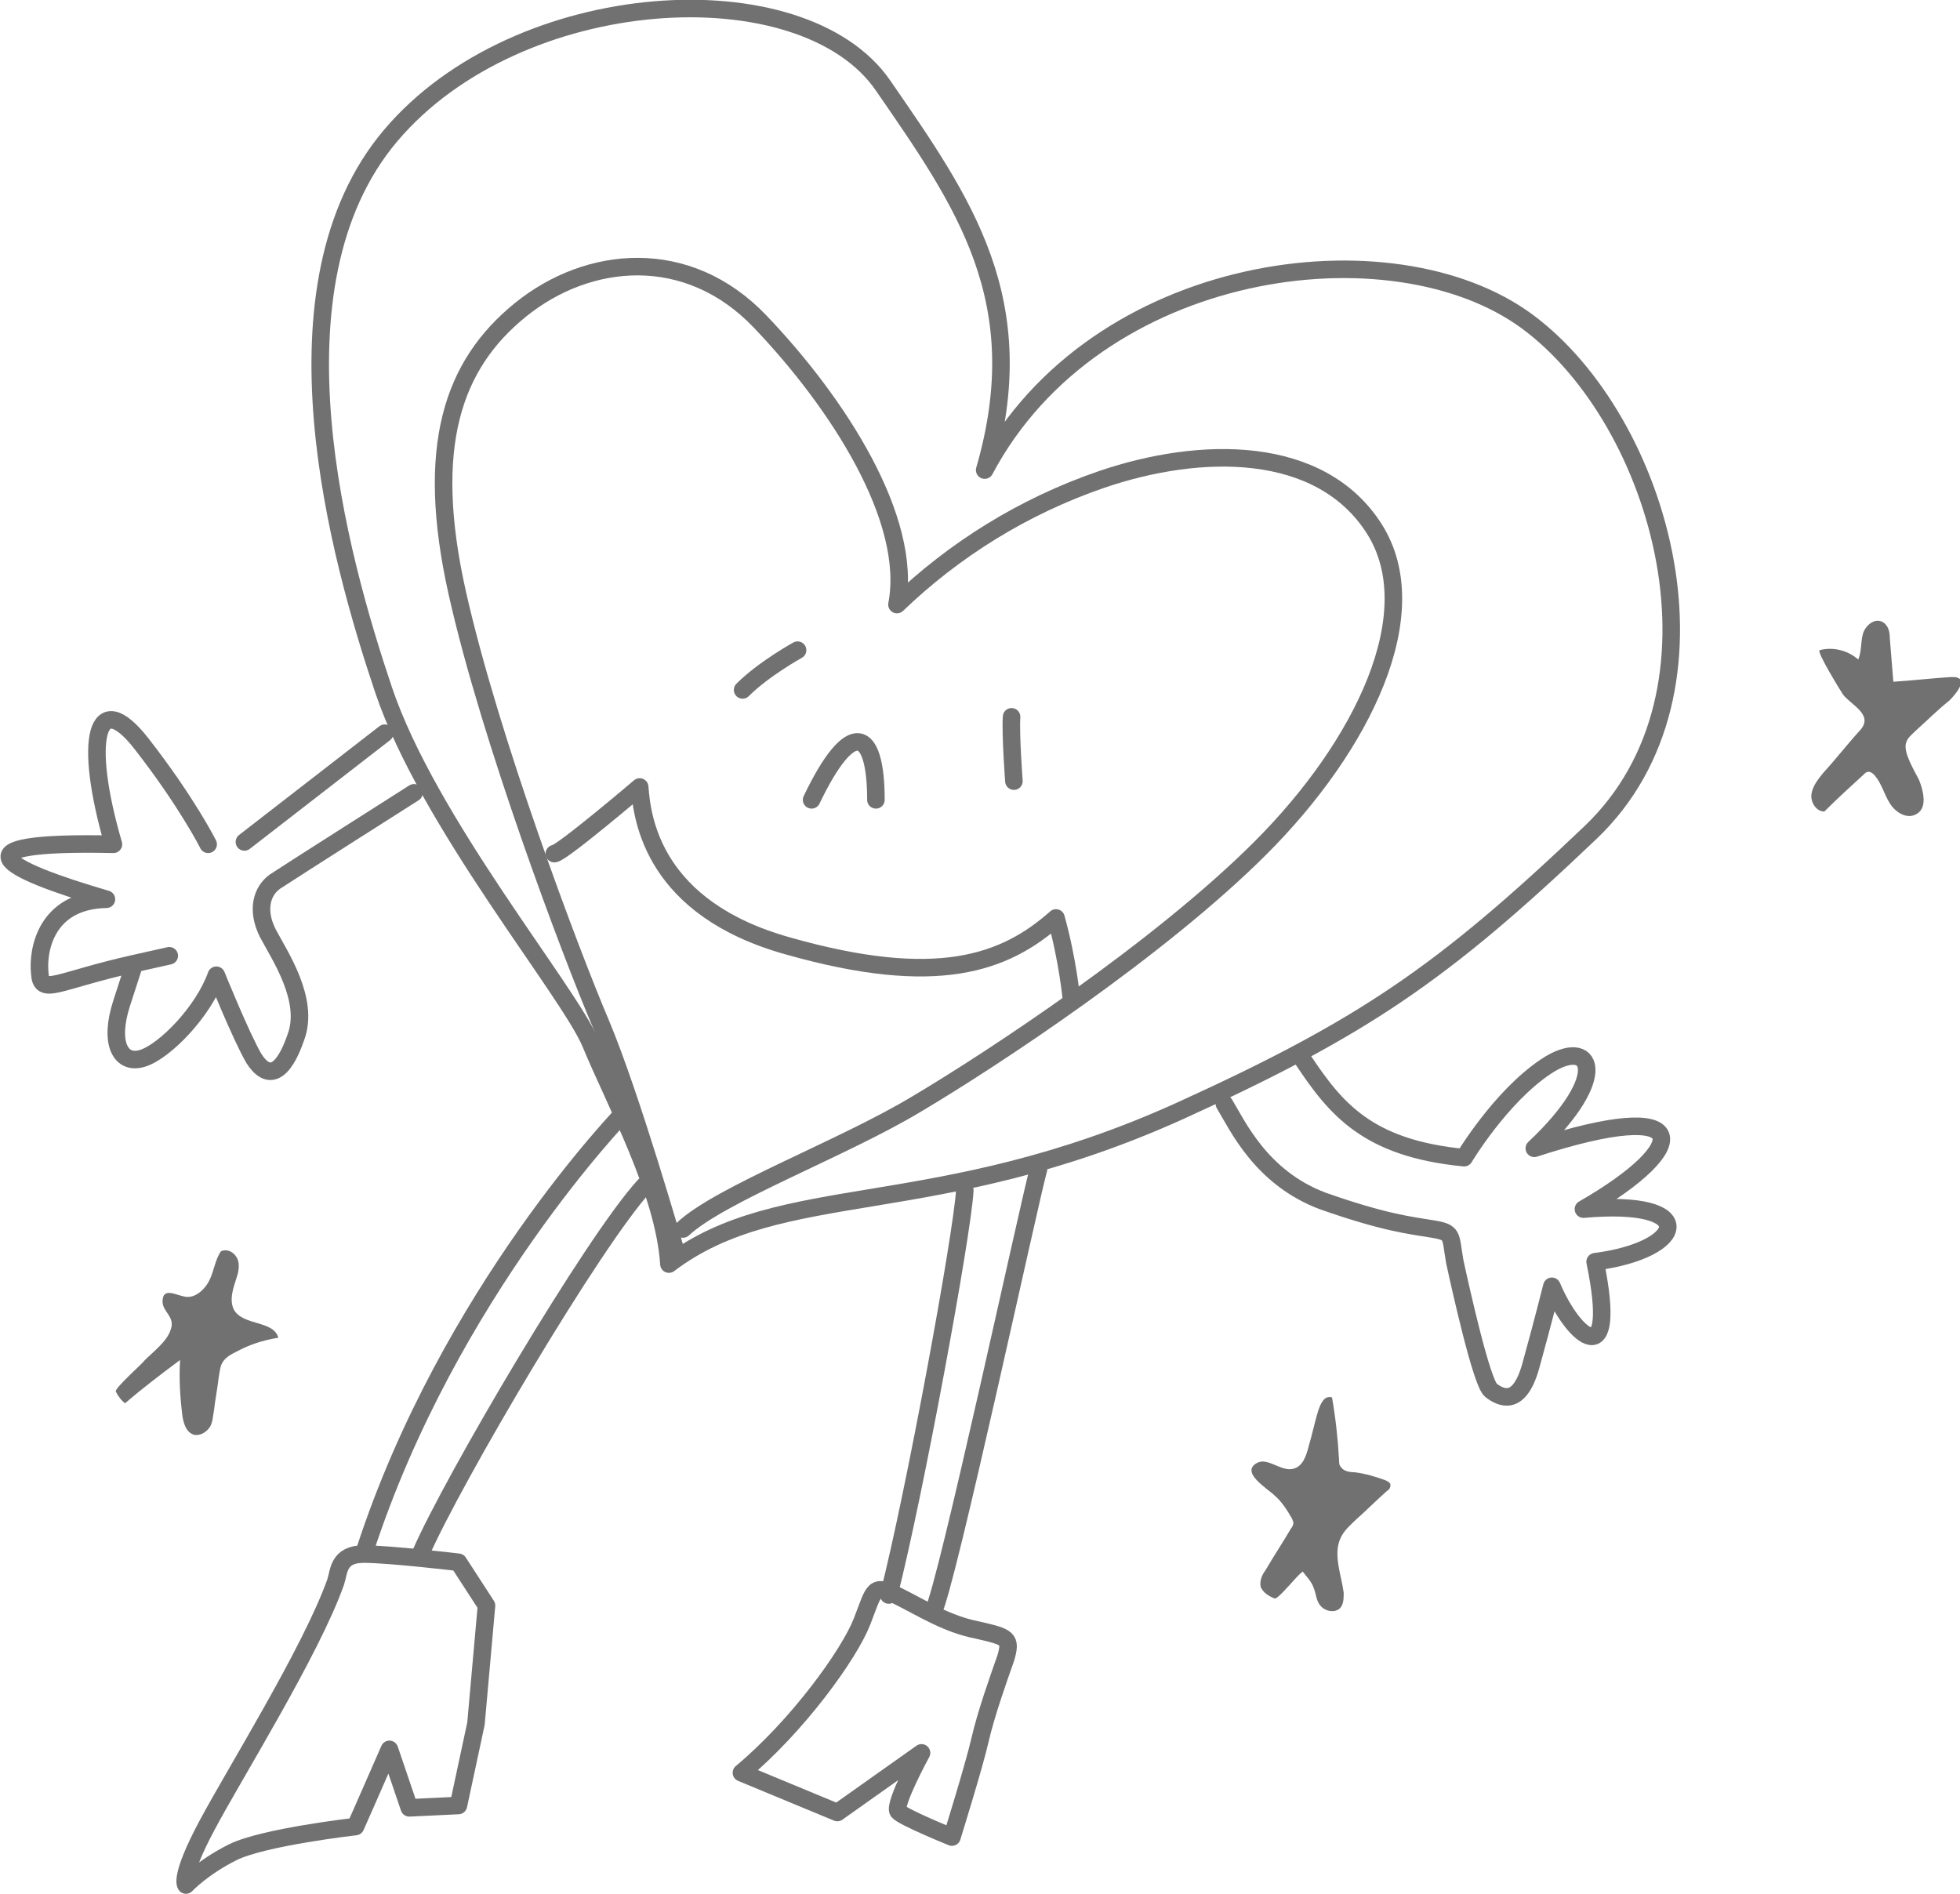 <?xml version="1.0" encoding="utf-8"?>
<!-- Generator: Adobe Illustrator 27.5.0, SVG Export Plug-In . SVG Version: 6.00 Build 0)  -->
<svg version="1.1" id="レイヤー_2" xmlns="http://www.w3.org/2000/svg" xmlns:xlink="http://www.w3.org/1999/xlink" x="0px"
	 y="0px" width="167.6px" height="162px" viewBox="0 0 167.6 162" style="enable-background:new 0 0 167.6 162;"
	 xml:space="preserve">
<style type="text/css">
	.st0{fill:none;stroke:#727171;stroke-width:1.5;stroke-linecap:round;stroke-linejoin:round;stroke-miterlimit:10;}
	.st1{fill:#727171;}
</style>
<path class="st0" d="M84.2,40.2c9.5-17.9,34.9-21.2,46.4-12.7c11.5,8.5,18.1,31.6,5.4,43.7S116.5,87.9,100.9,95
	c-21,9.5-34.1,5.8-43.7,13.1c-0.4-6.2-4.6-13.8-6.7-18.9c-1.9-4.5-13.9-18.9-17.7-30.2c-3.8-11.3-10.3-34.5,0.6-47.4
	S68.6-2.7,75.5,7.3S88.4,25.7,84.2,40.2z"/>
<path class="st0" d="M58.4,105.1c3.2-3,13.7-6.9,20-10.7c6.4-3.8,20.7-13.2,29.4-21.9s14.3-20.1,9.7-27.3s-14.8-7.1-23.3-4.2
	c-6.7,2.3-12.6,6-17.5,10.7c1.4-7.3-5.1-17.3-11.7-24.2c-6.2-6.5-14.7-5.7-20.5-1s-8.2,11.7-5.4,24.2c2.8,12.5,9.7,30.8,12.3,36.9
	c2.6,6.2,6.3,19.1,6.3,19.1"/>
<path class="st0" d="M47.4,73c0.6,0,7.3-5.7,7.3-5.7c0.2,2.8,1.2,10.4,12.7,13.6c12.7,3.6,18.5,1.5,22.9-2.4c1,3.6,1.3,6.8,1.3,6.8"
	/>
<path class="st0" d="M104.7,94.4c1.1,1.8,3.1,6.3,8.4,8.3c5.4,1.9,7.6,2.1,9.4,2.4c1.8,0.3,1.5,0.5,1.9,2.8c0.5,2.3,2.3,10.4,3.1,11
	c0.8,0.6,2.4,1.5,3.4-2.1s1.8-6.8,1.8-6.8c1.9,4.5,5.7,7.6,3.7-2.1c7.8-1,9.1-5.4-1-4.5c9.4-5.4,9.6-9.7-4.2-5.2
	c6.7-6.3,4.9-9.6,1-7c-3.9,2.6-7,7.8-7,7.8c-8.3-0.8-11-4.2-13.8-8.4"/>
<line class="st0" x1="32.9" y1="62.7" x2="20.9" y2="72"/>
<path class="st0" d="M35.4,67.8c0,0-10.7,6.8-11.9,7.6c-1.1,0.8-1.6,2.4-0.6,4.4c1,1.9,3.6,5.7,2.4,8.9c-1.1,3.2-2.4,3.7-3.6,1.8
	c-1.1-1.9-3.2-7.1-3.2-7.1c-1.1,3.1-4.4,6.5-6.3,7.1s-2.9-1.3-1.8-4.7c1.1-3.4,1.1-3.4,1.1-3.4s6.7-1.5,0,0c-6.7,1.5-8,2.8-8.1,0.8
	c-0.2-1.9,0.5-6.2,5.7-6.3c-8.9-2.6-13.3-5,0.6-4.7c-2.6-8.9-1.5-13.6,2.4-8.6s5.7,8.6,5.7,8.6"/>
<path class="st0" d="M68.2,55.6c0,0-2.9,1.6-4.7,3.4"/>
<path class="st0" d="M86.5,61.3c-0.1,1.5,0.2,5.5,0.2,5.5"/>
<path class="st0" d="M69.4,68.4c3.4-7.1,5.5-6.1,5.5,0"/>
<path class="st0" d="M53.4,95.1c0,0-15,15.4-22.2,37.5"/>
<path class="st0" d="M55.1,101.4c-4.4,4.8-16.4,25.2-19.1,31.4"/>
<path class="st0" d="M28.7,135.3c0.3-0.9,0.2-2.4,2.4-2.4s8.1,0.7,8.1,0.7l2.4,3.7l-0.9,10.1l-1.5,7l-4.2,0.2l-1.7-5
	c-1.7,3.9-2.9,6.6-2.9,6.6s-7.9,0.9-10.5,2.2c-2.6,1.3-4,2.8-4,2.8s-0.6-0.6,1.8-5.1S26.6,141.2,28.7,135.3z"/>
<path class="st0" d="M63.4,151.6c4.8-4,9.2-10.1,10.3-12.9s0.9-3.3,3.1-2.2c2.2,1.1,4.2,2.4,6.8,2.9c2.6,0.6,2.9,0.7,2.4,2.4
	c-0.6,1.7-1.7,4.8-2.2,7s-2.4,8.3-2.4,8.3s-4.2-1.7-4.6-2.2c-0.4-0.6,2-5,2-5l-7.2,5.1L63.4,151.6z"/>
<path class="st0" d="M82.5,101.8c-0.2,3.7-4.3,26-6.5,34.6"/>
<path class="st0" d="M88.8,100c-0.7,2.4-7.9,35.9-9,37.8"/>
<path class="st1" d="M9.9,119c0.2,0.4,0.5,0.8,0.8,1c1.5-1.3,3.1-2.5,4.7-3.7c-0.1,1.6,0,3.2,0.2,4.8c0.1,0.6,0.3,1.4,1,1.6
	c0.5,0.1,1-0.2,1.3-0.6s0.3-1,0.4-1.5c0.1-0.9,0.3-1.9,0.4-2.8c0.1-0.5,0.1-1,0.4-1.4c0.3-0.4,0.7-0.6,1.1-0.8
	c1.1-0.6,2.3-1,3.6-1.2c-0.4-1.5-3-1-3.8-2.4c-0.3-0.6-0.2-1.3,0-2s0.5-1.3,0.4-2c-0.1-0.7-0.8-1.3-1.5-1c-0.5,0.7-0.6,1.7-1,2.5
	c-0.4,0.8-1.2,1.5-2,1.4c-0.8-0.1-2-0.9-2,0.4c0,0.9,1.1,1.3,0.7,2.4c-0.3,1-1.5,1.9-2.2,2.6C12.2,116.6,9.8,118.7,9.9,119z"/>
<path class="st1" d="M110.6,125.6c0.8-0.2,1.1-1.1,1.3-1.9c0.3-1,0.5-2,0.8-3c0.2-0.6,0.5-1.4,1.2-1.2c0.3,1.7,0.5,3.5,0.6,5.3
	c0,0.3,0,0.5,0.2,0.7c0.2,0.3,0.7,0.4,1.1,0.4c0.9,0.1,1.9,0.4,2.7,0.7c0.2,0.1,0.4,0.2,0.4,0.4c0,0.2-0.1,0.4-0.3,0.5
	c-0.9,0.8-1.8,1.7-2.7,2.5c-0.5,0.5-1,0.9-1.3,1.6c-0.6,1.4,0.1,3.1,0.3,4.6c0,0.5,0,1.1-0.4,1.4c-0.4,0.3-1,0.2-1.4-0.1
	c-0.6-0.5-0.5-1.1-0.8-1.8c-0.2-0.5-0.6-0.9-0.9-1.3c-0.5,0.3-2,2.3-2.4,2.3c-0.5-0.2-1-0.5-1.2-1c-0.1-0.5,0.1-1,0.4-1.4
	c0.7-1.2,1.5-2.4,2.2-3.6c0.1-0.1,0.2-0.3,0.2-0.5c0-0.1-0.1-0.2-0.1-0.3c-0.4-0.7-0.9-1.5-1.5-2c-0.6-0.6-3-2-1.5-2.8
	C108.4,124.6,109.6,125.9,110.6,125.6z"/>
<path class="st1" d="M155.6,55.6c1.1-0.3,2.4,0,3.3,0.8c0.3-0.7,0.2-1.5,0.4-2.2s1-1.4,1.7-1c0.5,0.3,0.6,0.9,0.6,1.4
	c0.1,1.2,0.2,2.5,0.3,3.7c1.6-0.1,3.3-0.3,4.9-0.4c1.8-0.1,0.4,1.5-0.1,2c-1,0.8-1.9,1.7-2.9,2.6c-0.3,0.3-0.7,0.6-0.8,1
	c-0.3,0.8,0.7,2.4,1.1,3.2c0.4,1,0.7,2.4-0.2,2.9c-0.8,0.5-1.8-0.1-2.3-0.9c-0.5-0.8-0.7-1.7-1.3-2.4c-0.1-0.1-0.3-0.3-0.5-0.3
	c-0.2,0-0.3,0.1-0.4,0.2c-1.2,1.1-2.3,2.1-3.4,3.2c-0.7,0-1.2-0.8-1.1-1.5c0.1-0.7,0.6-1.3,1-1.8c1.1-1.2,2.1-2.5,3.2-3.7
	c1.1-1.3-0.8-2.1-1.5-3C157.4,59.1,155.3,55.7,155.6,55.6z"/>
</svg>
